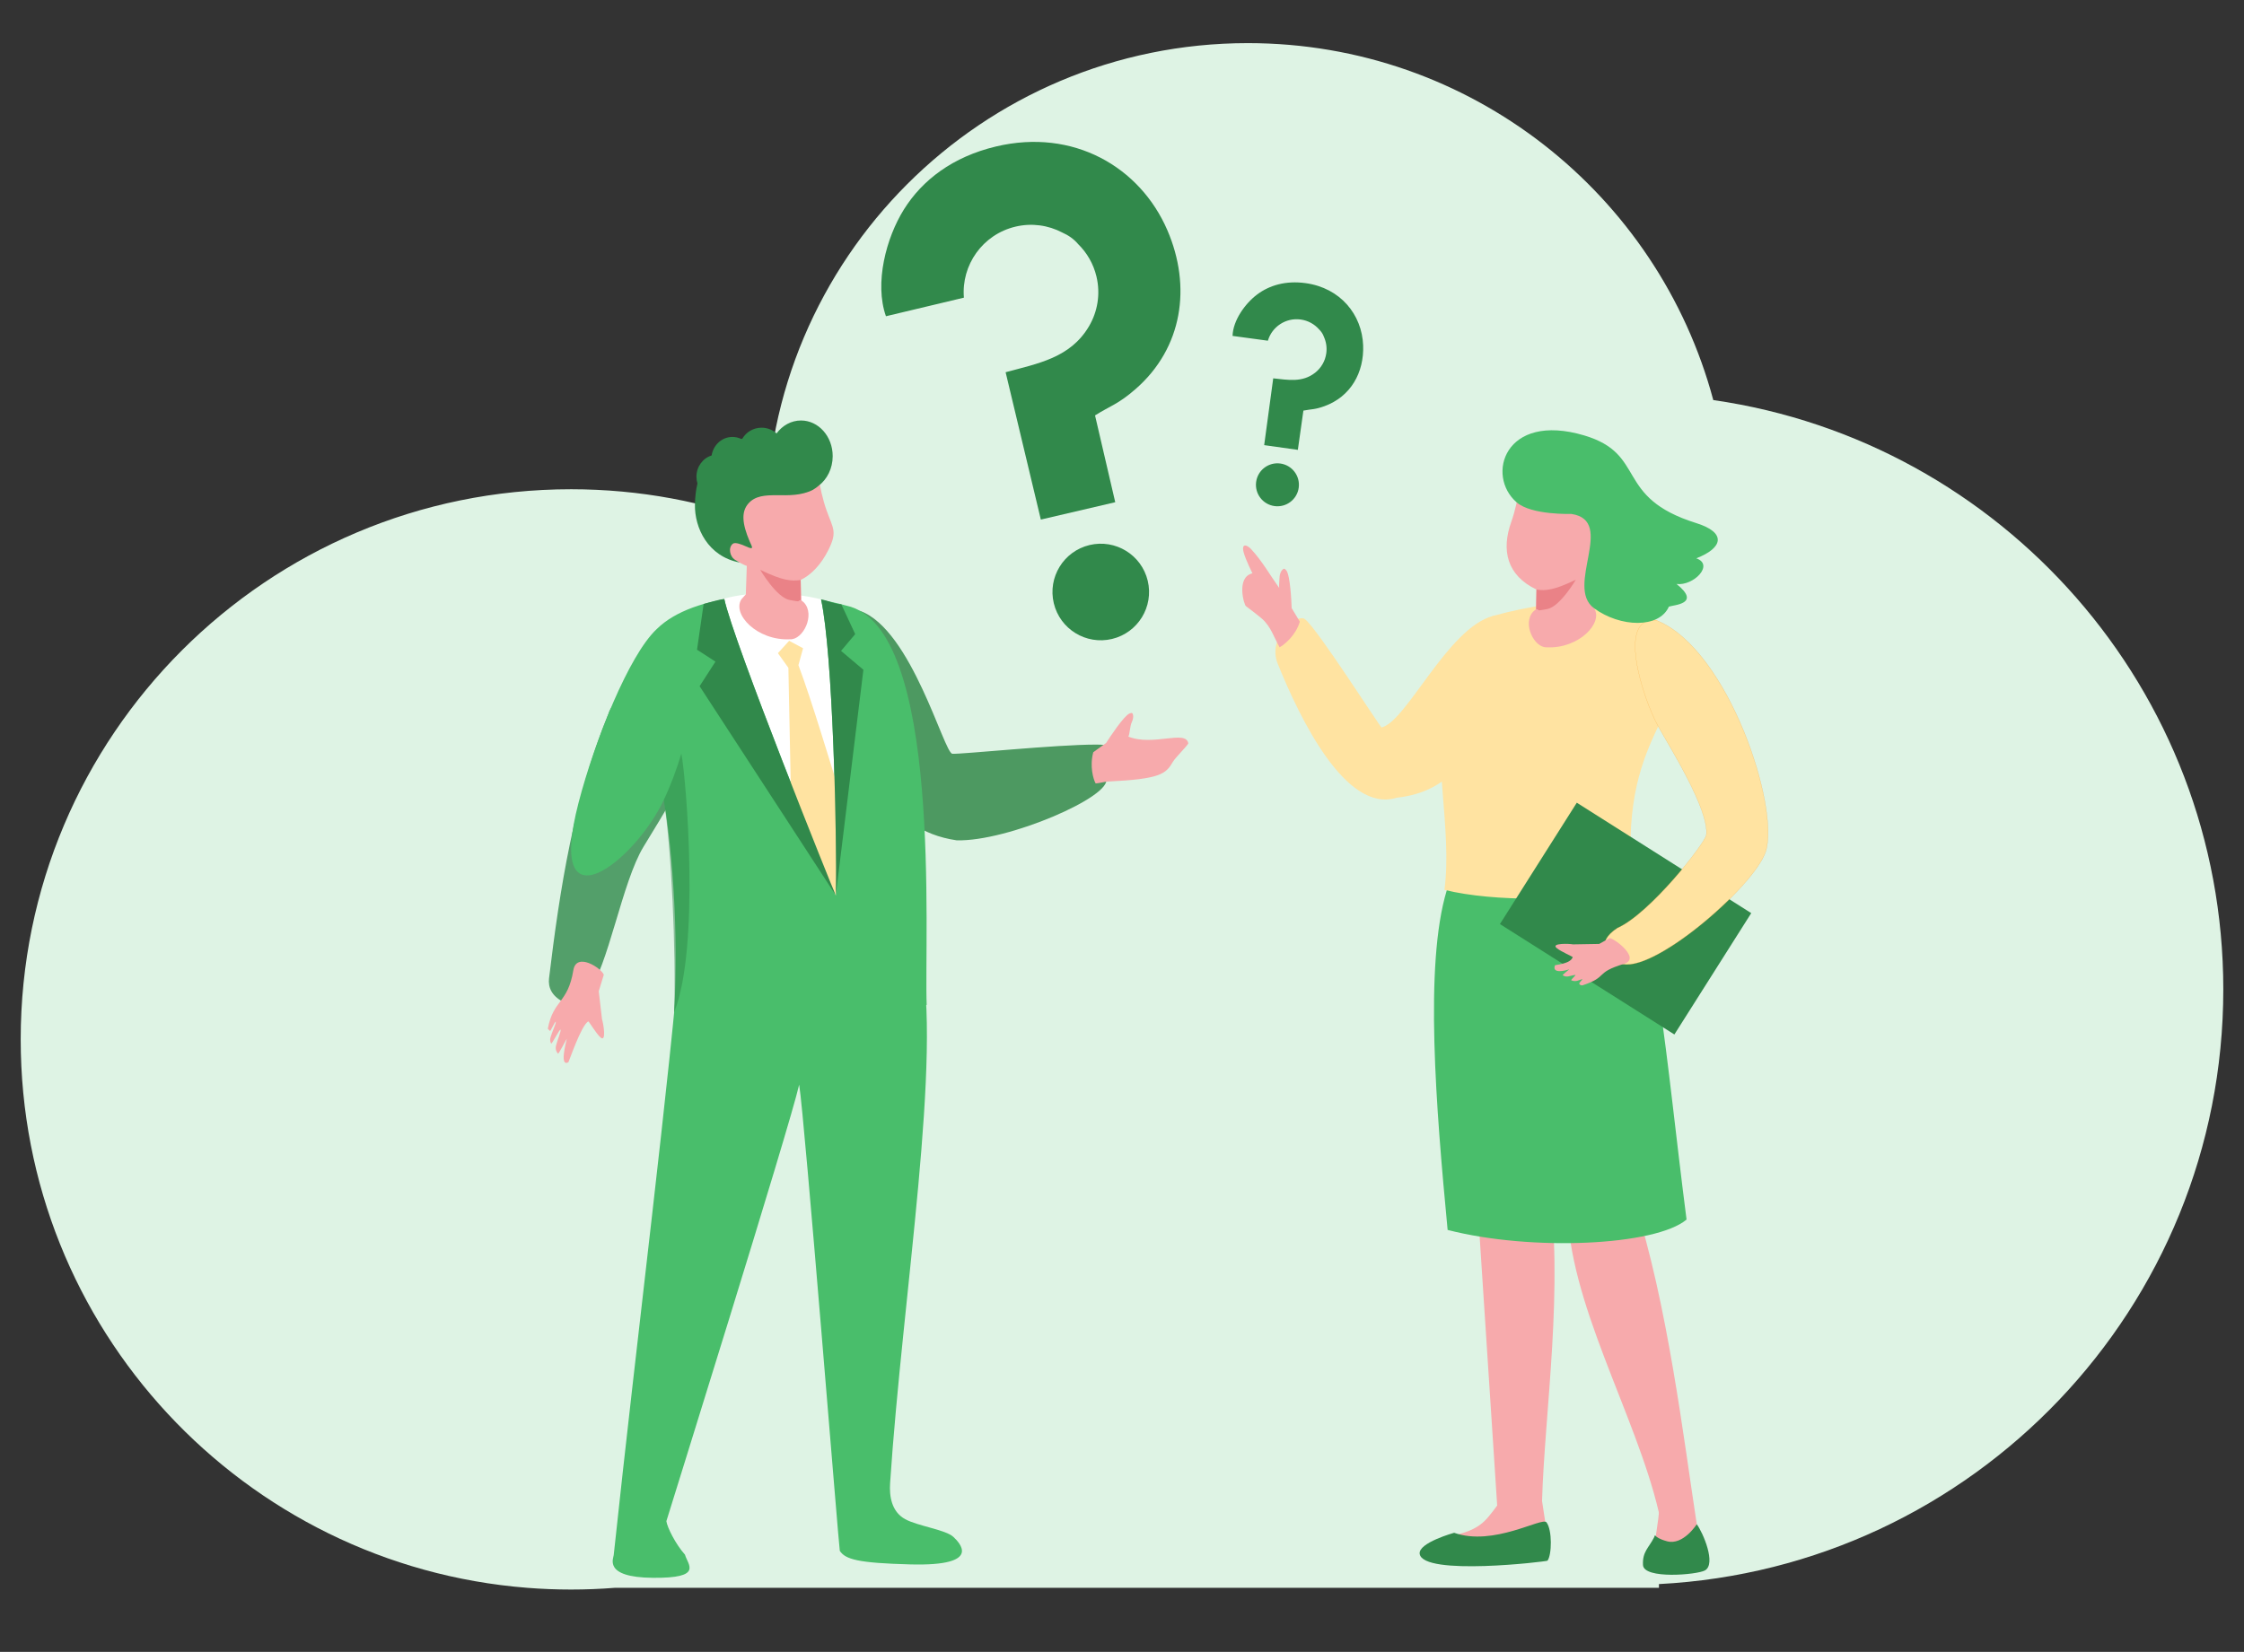 <?xml version="1.0" encoding="UTF-8"?>
<svg id="Layer_1" data-name="Layer 1" xmlns="http://www.w3.org/2000/svg" viewBox="0 0 3296.9 2427.68">
  <rect x="0" y="0" width="3296.9" height="2427.68" fill="#333333" stroke="none"/>
  <defs>
    <style>
      .cls-1, .cls-2, .cls-3, .cls-4, .cls-5, .cls-6, .cls-7, .cls-8, .cls-9 {
        fill-rule: evenodd;
      }

      .cls-1, .cls-3, .cls-6, .cls-10 {
        fill: #31894b;
      }

      .cls-2 {
        fill: #fff;
      }

      .cls-11 {
        fill: #ffe3a1;
      }

      .cls-3 {
        opacity: .5;
      }

      .cls-4 {
        fill: #49be6b;
      }

      .cls-5 {
        fill: #4d9961;
      }

      .cls-12, .cls-7 {
        fill: #f7aaac;
      }

      .cls-6 {
        opacity: .8;
      }

      .cls-8 {
        fill: #def3e4;
      }

      .cls-13 {
        fill: none;
        stroke: #f79d2c;
        stroke-miterlimit: 10;
        stroke-width: .22px;
      }

      .cls-9 {
        fill: #ea8287;
      }
    </style>
  </defs>
  <path class="cls-8" d="M838.94,719.01c100.93,0,197.52,18.55,286.6,52.33v-.16c0-390.92,316.9-707.81,707.81-707.81,327.54,0,603.08,222.5,683.82,524.58,423.71,61.02,749.32,425.51,749.32,866.11,0,467.91-367.2,850.03-829.15,873.96v5.51H903c-21.14,1.66-42.5,2.52-64.07,2.52s-42.93-.86-64.07-2.52h-.26v-.02C358.15,2300.73,30.41,1952.42,30.41,1527.54c0-446.54,361.99-808.53,808.52-808.53"/>
  <path class="cls-5" d="M1248.09,1048.79c37.15,81.54,51.07,170.33,157.4,186.18,75.24,2.09,229.78-64.97,219.6-90.92-11.07-28.21,28.38-50.56-14.84-49.75-57.45-.17-198.08,14.38-211.04,13.47-12.27-.86-59.79-182.42-135.18-209.8-8.95-5.76-42.1,111.41-15.94,150.81"/>
  <path class="cls-7" d="M1625.12,1091.87c5.16-8.07,26.01-39.83,34.39-43.32,4.28-1.79,4.51-.15,5.18,2.25,.59,2.11-.09,6.99-1.62,9.92-3.18,6.14-3.07,18.71-5.32,21.82,36.71,14.65,84.6-10.59,88.13,9.97-1.74,3.82-19.14,21.12-22.44,26.76-10.5,17.92-17.6,25.61-96.13,29.33-3.71,.17-13.53,2.64-17.56,2.77-3.56-6.06-9.05-25.88-3.47-45.94l18.84-13.57Z"/>
  <path class="cls-4" d="M1351.65,1400.76c33.73,148.02-25.62,502.07-43.91,778.93-1.24,18.84,1.9,41.89,22.2,52.96,18.56,10.14,59.81,15.56,70.79,26.06,7.91,7.57,45.2,43.25-63.24,40.39-77.04-2.03-95.39-7.39-103.64-19.89-1.16-1.74-51.7-636.95-59.71-685.18-13.76,61.47-195.14,641.19-195.1,641.51,1.28,9.28,13.6,33.91,27.33,49.24,4.2,15.04,27.53,34.67-47.16,34.03-74.69-.64-57.19-29.65-57.45-34.21,33.14-311.69,84.2-717.97,97.85-898.66,.02,.01,99.37-1.42,153.54-32.02,82.33-46.5,133.18-235.71,117.79-40.98-2.88,36.5,67.88,37.5,80.71,87.82"/>
  <path class="cls-6" d="M893.91,1049.07c-50.46,123.16-71.48,257.4-87.24,388.57-1.59,13.22,3.71,25.6,20.05,34.36,10.39,5.57,18.09,2.77,37.3-14.12,29.16-35.13,49.8-161.78,81.53-213.62,62.62-102.32,122.94-201.59,89.67-267.16-1.58-9.21-131.34,31.7-141.32,71.99"/>
  <path class="cls-4" d="M975.27,1175.46c12.09,70.9,21.92,191.12,15.27,311.9,145.37,24.97,284.15,17.07,370.96-10.57-4.06-95.93,24.28-556.21-117.88-586.7-96.17-26.95-225.14-18.43-278.42,34.11l-.46,.43c-40.71,38.14-91.02,163.88-114.7,254.98-49.67,191.05,83.6,85.55,125.23-4.15"/>
  <path class="cls-2" d="M1206.28,880.79c17.45,79.21,23.52,346.68,21.68,435.05-3.39-6.66-151.39-374.9-163.92-436.03,40.59-11.55,97.53-9.99,142.24,.98"/>
  <path class="cls-11" d="M1233.85,1165.39l-5.9,150.46-65.7-138.33-3.94-196.04-15.41-21.57,16.54-18.19,20.43,10.97-6.81,24.82c20.2,53.82,47.35,145.94,60.79,187.87"/>
  <path class="cls-3" d="M975.27,1175.46c11.32,72.09,17.96,221.42,15.27,311.9,38.11-94.49,17.89-341.82,10.5-379.91-6.9,23.18-15.61,46.74-25.76,68.01"/>
  <path class="cls-7" d="M1216.88,808.63c-10.22,20.35-24.54,36.03-40.51,43.68l.54,29.57,4.31,3.66c16.85,18.05-1.39,55.12-20.58,53.97-48.52,2.39-85.76-37.4-71.18-58.99l6.33-7.06,1.4-41.84c-2.51-.14-20.72-10.5-26.15-12.16-5.42-1.67-13.38-12.12-13.92-23.15-.53-11.03,16.52-7.46,16.52-7.46-20.65-28.26-44.04-51.34-13.71-76.79,30.32-25.45,99.98-40.3,99.98-40.3l41.92-14.53c-5.34,14.46,1.8,62.72,12.56,92.86,9.65,27.03,16.2,31.23,2.49,58.55"/>
  <path class="cls-9" d="M1116.95,837.44s23.71,40.67,43.19,44.35c19.47,3.68,9.52,.96,16.78,.1l-.55-29.57c-13.42,2.16-26.55,1.1-59.42-14.88"/>
  <path class="cls-1" d="M1194.47,719.78c-34.85,17.86-74.99-3.33-95.29,20.58-10.05,11.84-9.04,28.91,2.22,55.27,3.32,7.77,7.75,13.49-5.37,7.41-6.02-2.79-15.94-6.69-19.33-3.95-7.54,6.09-3.74,18.9,2.28,23.02,2.68,1.84,7.77,4.59,7.77,4.59-46.88-8.89-66.41-51.18-65.75-85.24,.22-11.54,1.52-21.81,3.7-30.94-.96-3.14-1.48-6.48-1.48-9.96,0-14.79,9.42-27.27,22.31-31.19,2.4-15.44,15.17-27.22,30.56-27.22,4.63,0,9.03,1.07,12.98,2.98l1.55-.41c5.63-9.67,16.18-16.17,28.28-16.17,8.48,0,16.2,3.2,22,8.44,8.54-11.62,21.46-19.02,35.91-19.02,25.73,0,46.58,23.45,46.58,52.37,0,18.1-8.17,34.06-20.59,43.47-2.5,2.2-5.27,4.2-8.33,5.97"/>
  <path class="cls-1" d="M1227.96,1315.83h0s40.55-331.54,40.55-331.54l-32.85-27.72,20.8-24.64-20.41-43.88c-8.39,.15-19.82-5.46-29.77-7.26,17.45,79.21,23.52,346.66,21.68,435.04"/>
  <path class="cls-1" d="M1227.95,1315.83h0s-200.08-307.38-200.08-307.38l23.3-36.12-27.09-17.48,9.7-67.22c6.86-1.98,22.06-6.37,30.33-7.44,13.01,62.18,160.37,428.8,163.83,435.64"/>
  <path class="cls-12" d="M2233.17,1114.11l-68.29,564.89,34.79,533.56c-1.17,1.6-2.33,3.16-3.48,4.69-.89,1.22-1.78,2.39-2.67,3.55-2.14,2.81-4.24,5.47-6.36,7.95-.95,1.13-1.9,2.23-2.88,3.29-15.68,17.28-35.93,21.45-52.52,25.5-12.85,3.14-22.75,4.67-31.46,21.85-.28,.54-.49,1.08-.65,1.62-1.85,6.14,2.88,12.66,9.63,12.5l152.24-4.76c7.51-.18,13.48-5.92,14.26-13.07,.11-1.01,.13-2.05,.02-3.09l-10.16-66.46s0-.1-.04-.28c3.69-129.73,33.04-319.85,8.99-471.39,0,0,143.8-284.28,143.21-291.18-.58-6.88-184.62-329.19-184.62-329.19"/>
  <path class="cls-12" d="M2329.52,1621.89c6.61,57.1-33.22,90.98-26.61,148.08,.09,142.97,100.26,307.68,134.14,452.04,1.12,4.78-7.41,50.19-6.44,54.92,15.04,16.09,57.93,38.79,62.52-35.41-19.18-124.65-43.03-326.1-92.4-477.75l31.18-151.19-102.39,9.29Z"/>
  <path class="cls-4" d="M2125.48,1308.83c-32.93,109.31-15.7,319.16,1.38,498.73,123.64,31.75,305.6,23.14,351.05-15.26-30.33-234.21-45.77-459.26-94.22-500.7-102.09-238.58-243.25-43.38-258.22,17.23"/>
  <path class="cls-11" d="M2196.26,1033.23c-33.17,72.8-61.7,130.08-144.17,139.12-74.77,23.54-142.38-116.51-174.83-196.87-16.19-40.08,30.03-75.52,40.45-65.08,18.15,14.2,110.57,159.1,112.11,158.72,37.06-9.01,97.18-146.39,163.84-163.93,7.99-5.14,25.95,92.86,2.6,128.04"/>
  <path class="cls-11" d="M2460.44,937.73c29.08,118.64-87.38,133.52-61,373.04-87.24,12.11-202.27,15.48-277.28-2.99,12-88.13-19.46-206.57,.44-274.6,13.05-44.64,48.79-118.9,71.07-127.99,105.22-29.49,223.45-32.06,266.77,32.53"/>
  <path class="cls-7" d="M2257.39,866.42l-.53,28.78-4.19,3.56c-16.4,17.57,1.36,53.64,20.03,52.53,47.22,2.33,83.47-36.4,69.28-57.41l-6.16-6.87-1.36-40.73c2.44-.14,20.17-10.22,25.45-11.84,5.27-1.63,13.02-11.79,13.54-22.53,.52-10.74-16.07-7.26-16.07-7.26,20.1-27.51,42.86-49.97,13.35-74.74-29.51-24.77-97.31-39.22-97.31-39.22l-40.8-14.14c5.19,14.08-1.75,61.05-12.23,90.38-14.88,41.69-6.63,78.59,37.01,99.5"/>
  <path class="cls-9" d="M2315.22,851.94s-23.08,39.58-42.03,43.17c-18.95,3.59-9.27,.94-16.33,.09l.53-28.78c13.06,2.1,25.85,1.07,57.83-14.48"/>
  <rect class="cls-10" x="2282.74" y="1198.28" width="211.1" height="303.35" transform="translate(-29.84 2645.69) rotate(-57.66)"/>
  <path class="cls-11" d="M2435.02,912.25c104.7,43.41,180.45,275.35,158.99,339.78-18.03,52.26-168.86,182.38-213.79,163.57-21.67-9.07-36.56-30.59-3.95-51.75,47.64-21.08,127.88-123.46,130.61-136.45,4.95-36.82-54.52-130.87-70.6-159.91-23.23-41.96-62.23-164.88-1.26-155.25Z"/>
  <path class="cls-13" d="M2435.02,912.25c104.7,43.41,180.45,275.35,158.99,339.78-18.03,52.26-168.86,182.38-213.79,163.57-21.67-9.07-36.56-30.59-3.95-51.75,47.64-21.08,127.88-123.46,130.61-136.45,4.95-36.82-54.52-130.87-70.6-159.91-23.23-41.96-62.23-164.88-1.26-155.25Z"/>
  <path class="cls-7" d="M1897.73,893.66c-.32-9.66-2.11-47.94-7.85-55.36-2.93-3.79-4.02-2.51-5.94-.79-1.67,1.5-3.7,6.05-3.9,9.38-.43,6.96-1.02,13.27-.66,17.13-14.29-20.1-24.54-38.77-41.01-56.77-6.43-7.04-14.81-9.21-11.18,4.5,2.97,11.21,12.93,30.8,12.93,30.8-24.39,5.58-12.28,46.86-9.58,48.28,.57,.3,18.21,13.78,23.52,18.44,13.27,11.62,17.65,27.66,25.96,41.96,6.51-3.34,23.92-17.45,29.69-37.65l-12-19.9Z"/>
  <path class="cls-7" d="M2365.14,1378.59l-15.63,8.63-38.56,.66c-4.52-1.07-32.88-2.17-23.94,5.39,6.28,5.31,23.88,12.65,23.63,13.42-3.24,10.06-25.74,11.1-26.08,12.02-4.79,12.85,15.33,7.87,20.73,5.89,1.41-.52-10.44,8.06-9.22,8.8,6.23,3.8,10.48,.33,18.41-.59,1.93-.22-7.48,7.38-5.77,8.02,7.51,2.84,11.26-1.04,16.01-1.72,1.14-.16-2.77,2.97-4.18,5.45-1.19,2.1,2.36,4.25,4.94,3.39,38.03-12.67,16.6-18.09,60.54-31.43,24.44-7.43-11.56-35.73-20.88-37.93"/>
  <path class="cls-4" d="M2308.75,755.29s-58.56,1.98-80.39-16.95c-45.77-39.34-17.91-133.19,99.12-98.44,93.11,27.66,43.39,90.95,164.57,128.82,44.89,14.03,39.55,36.53,.16,51.79,26.88,9.5-4.18,40.89-29.05,37.73,36.79,29.46-3.93,30.63-11.24,33.31-14.34,32.33-71.32,30.57-109.95,2.35-43.26-31.72,32.78-128.7-33.23-138.6"/>
  <path class="cls-1" d="M2136.45,2252.62s-53.01,14.67-50.63,31.02c4.81,33,186.76,11.21,187.73,10.01,6.45-8.02,7.22-45.26-1.47-56.37-6.46-8.26-77.66,35.94-135.64,15.35"/>
  <path class="cls-1" d="M2413.9,2300.02c1.15,21.19,79.42,14.33,90.94,7.97,17.12-9.45-2.9-55.78-11.93-67.91,0,0-19.95,31.41-43.55,25.07-23.6-6.34-15.32-13.35-19.36-5.4-7.55,14.89-17.15,20.73-16.1,40.26"/>
  <path class="cls-7" d="M887.12,1432.44l-7.43,24.28,4.81,41.39c1.79,4.69,7.03,34.9-2.35,26.41-6.59-5.97-16.97-23.77-17.76-23.39-10.31,4.91-28.5,59.55-29.43,60.05-13.08,6.98-3.56-28.38-2.22-34.45,.35-1.59-11.98,22.88-12.96,21.68-1.18-1.46-4.48-5.19-2.83-11.86,2.02-8.16,7.73-21.58,6.64-23.3-1.14-1.78-12.91,22.05-13.85,20.31-.72-1.34-2.28-4.03-.88-9.12,2.32-8.4,8.39-20.48,7.68-22.61-.74-2.2-8.16,15.37-8.66,13.3-.39-1.61-3.22-2.2-2.92-3.78,8.14-42.55,29.39-36.5,37.4-85.47,4.46-27.24,41.06-3.1,44.75,6.56"/>
  <path class="cls-1" d="M1600.75,801.02c38.11-9.12,76.4,14.39,85.52,52.5,9.12,38.11-14.39,76.4-52.5,85.52-38.11,9.12-76.4-14.39-85.52-52.5-9.12-38.11,14.39-76.4,52.5-85.52m-40.23-459.35c9.15,4.06,17.07,9.43,23.52,17.1,12.83,12.58,22.39,28.79,26.88,47.55,6.22,25.99,1.55,52.04-11.06,73.36-27.41,46.33-74.79,54.44-122.39,67.37l51.74,216.55,109.31-25.53-29.68-127.57c22.97-14.44,33.86-16.3,59.57-38.74,69.41-60.57,82.32-150.87,46.7-233.42-40.21-93.18-138.27-150.04-251.7-123.08-63.82,15.17-108.39,49.42-135.36,92.55-25.99,41.56-43.62,108.08-26.41,156.96l114.53-27.31c-4.01-47.87,27.42-92.8,75.57-104.32,24.17-5.78,48.39-2.15,68.8,8.53Z"/>
  <path class="cls-1" d="M1881.03,681.19c17.28,2.33,29.39,18.23,27.06,35.51-2.33,17.28-18.23,29.39-35.51,27.06-17.28-2.33-29.39-18.23-27.06-35.51,2.33-17.28,18.23-29.39,35.51-27.06m57.04-197.06c3.15,3.15,5.57,6.65,7.01,10.87,3.3,7.28,4.67,15.54,3.52,24.05-1.59,11.78-7.71,21.84-16.37,28.66-18.81,14.82-39.77,10.58-61.6,8.31l-13.29,98.16,49.46,6.95,8.16-57.7c11.85-2.31,16.67-1.33,30.94-6.51,38.52-13.99,58.37-49.39,56.84-89.36-1.73-45.12-33.29-84.45-84.69-91.47-28.92-3.95-52.91,3.11-71.02,16.68-17.45,13.08-35.45,37.84-36.15,60.89l51.91,7.05c6.02-20.51,26.27-34.11,48.1-31.16,10.96,1.48,20.42,6.87,27.18,14.58Z"/>
</svg>